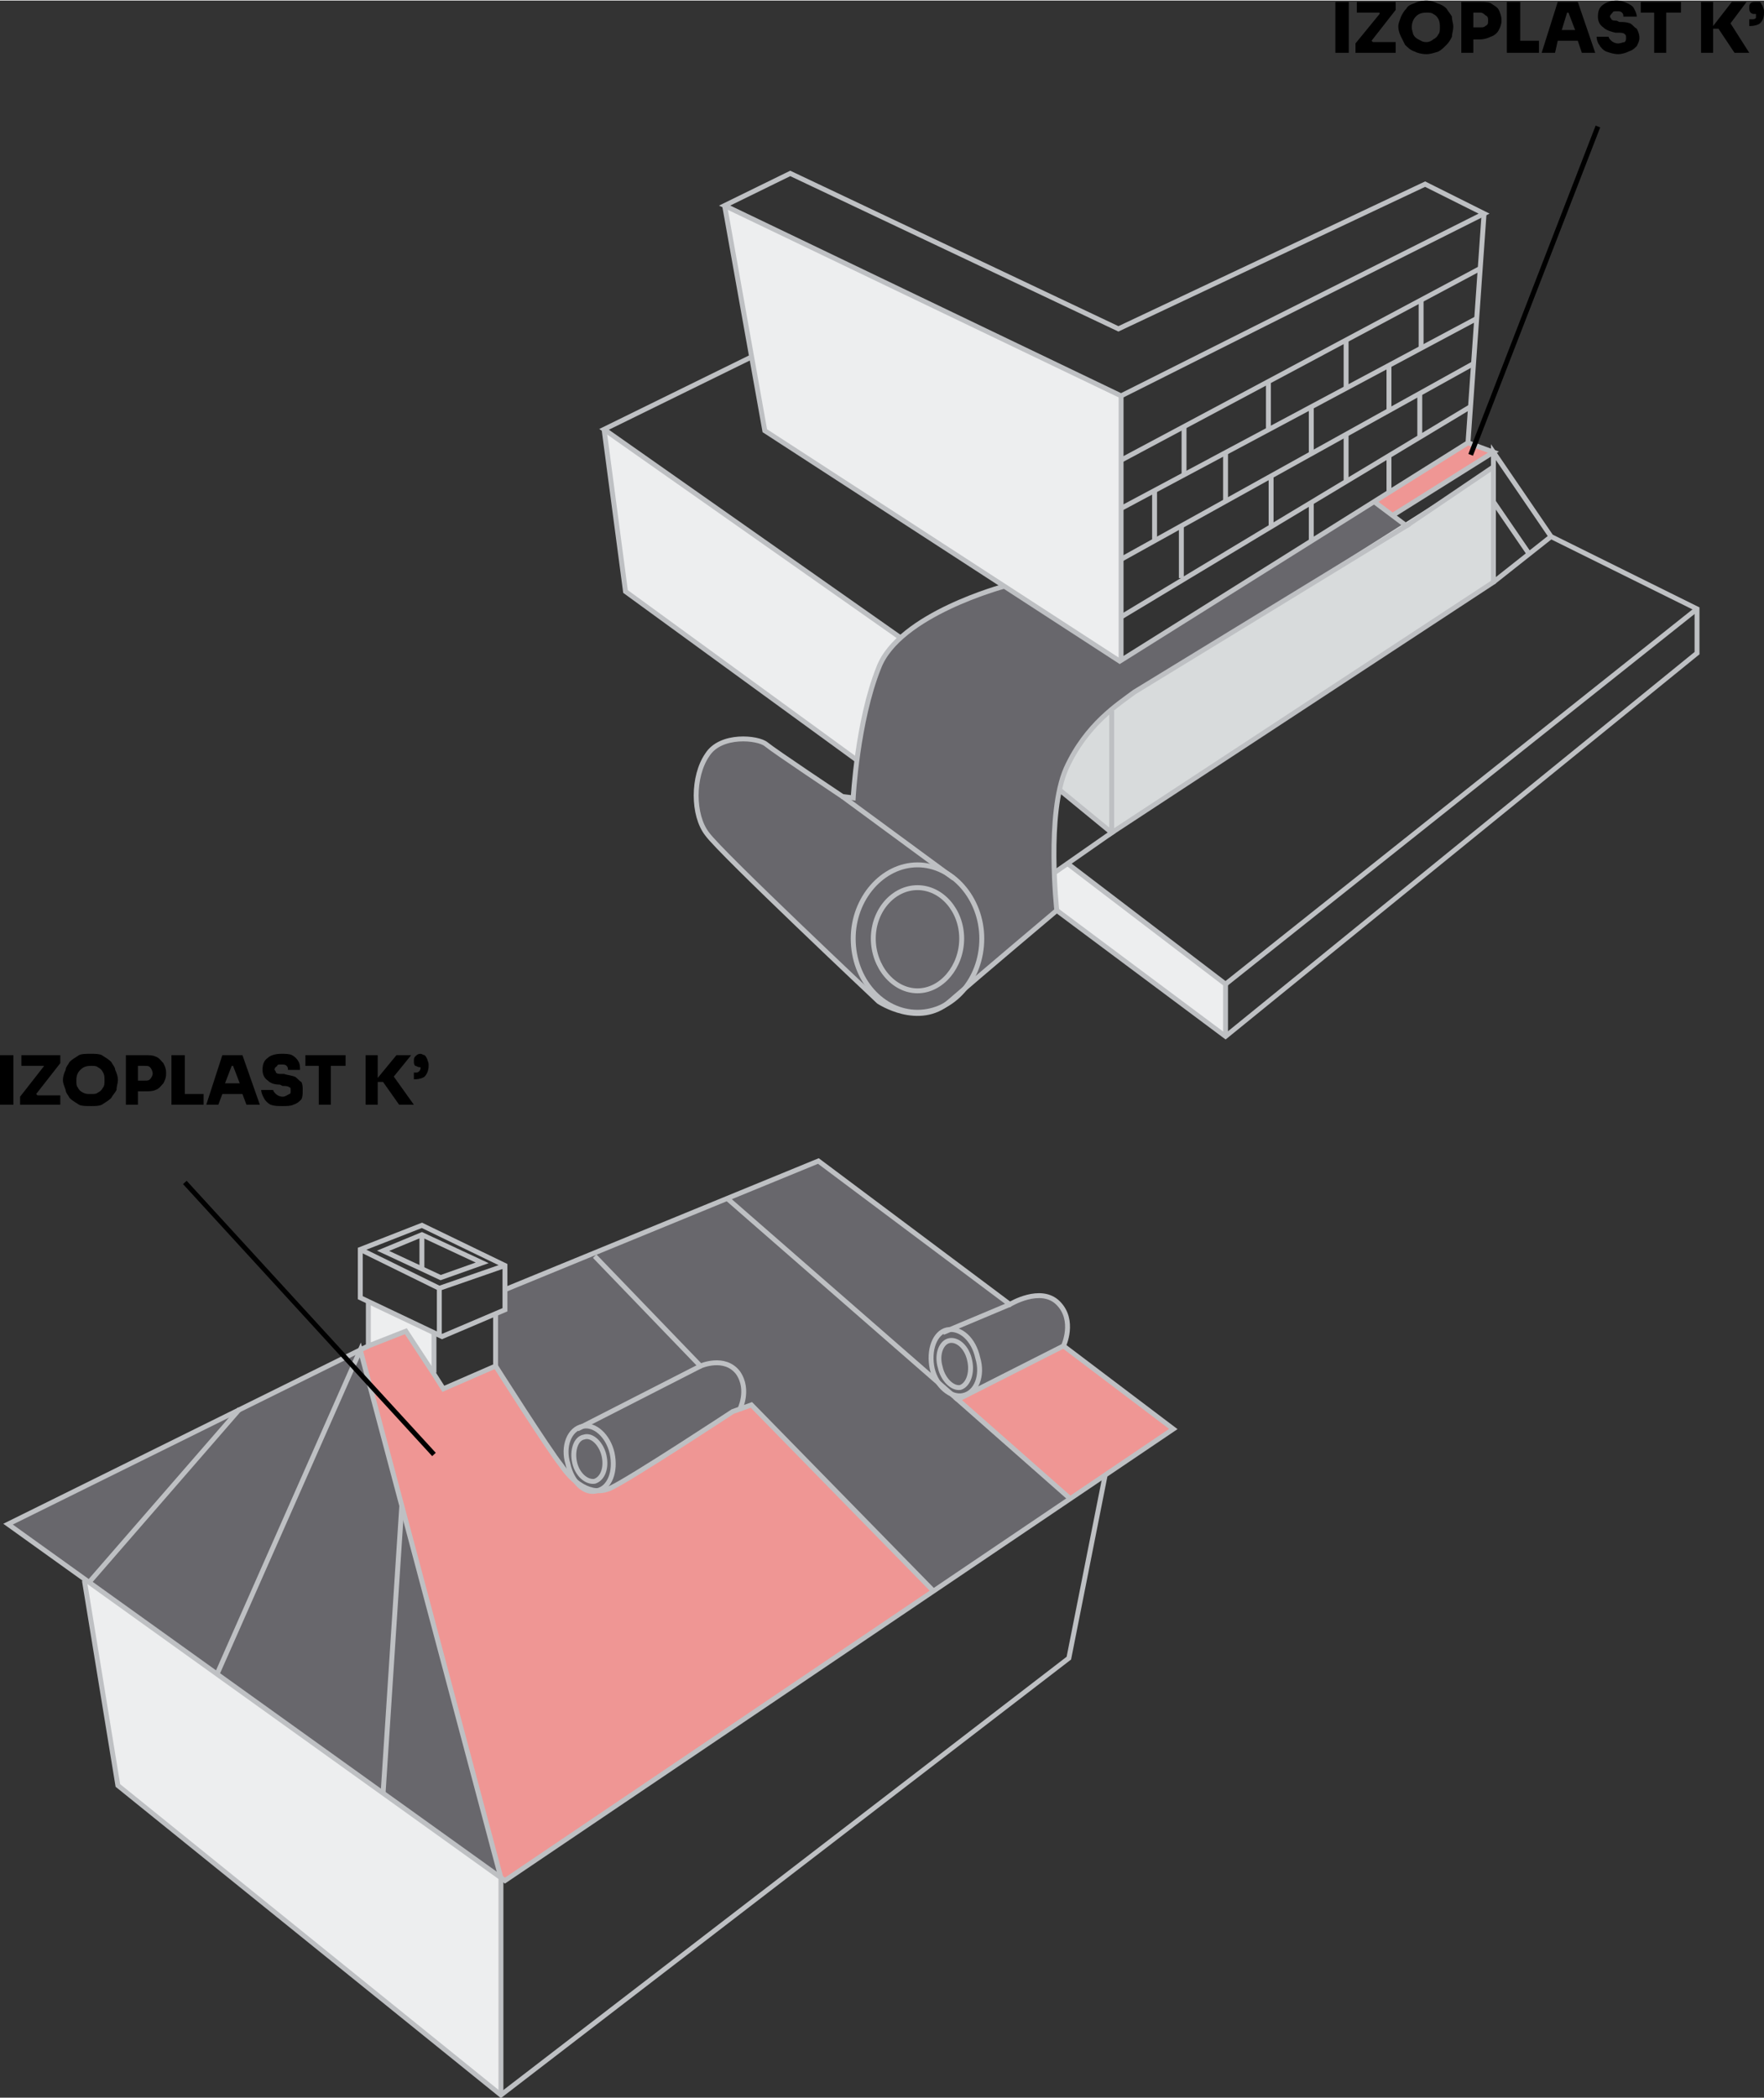<?xml version="1.0" encoding="UTF-8"?>
<svg xmlns="http://www.w3.org/2000/svg" xmlns:xlink="http://www.w3.org/1999/xlink" xml:space="preserve" width="741px" height="881px" version="1.0" style="shape-rendering:geometricPrecision; text-rendering:geometricPrecision; image-rendering:optimizeQuality; fill-rule:evenodd; clip-rule:evenodd" viewBox="0 0 1317 1565">
 <rect x="0" y="0" width="1317" height="1565" fill="#333333" stroke="none"/>
 <defs>
  <style type="text/css">
   
    .str1 {stroke:black;stroke-width:3.663}
    .str0 {stroke:#BEC0C3;stroke-width:3.663}
    .fil5 {fill:none;fill-rule:nonzero}
    .fil4 {fill:black;fill-rule:nonzero}
    .fil0 {fill:#68676C;fill-rule:nonzero}
    .fil3 {fill:#D8DBDC;fill-rule:nonzero}
    .fil1 {fill:#EDEEEF;fill-rule:nonzero}
    .fil2 {fill:#EF9694;fill-rule:nonzero}
   
  </style>
 </defs>
 <g id="Layer_x0020_1">
  <path class="fil0" d="M742 440l7 -2 17 10 70 46 10 -7 180 -113 24 18 -70 43 -114 70 -22 13c0,0 -14,10 -16,12 -2,3 -12,12 -12,12l-10 13 -7 11 -4 9 -4 11 -1 9 -2 7 -1 11 0 13 -1 23 1 10 2 20 -33 28 -26 22 -11 9c0,0 -11,12 -18,14 -6,3 -13,4 -19,3 -7,0 -17,-2 -22,-6 -6,-3 -27,-24 -27,-24l-69 -66 -37 -38c0,0 -6,-9 -7,-22 -1,-13 2,-26 5,-32 4,-6 10,-13 18,-15 9,-1 24,0 27,2 3,2 25,17 25,17l25 17 10 7 7 -1 2 -19 1 -11 2 -15 5 -22 7 -25 8 -15c0,0 16,-17 17,-17 1,0 16,-10 16,-10l10 -5 16 -8 21 -7z"></path>
  <polygon class="fil1" points="541,153 837,295 837,493 571,321 "></polygon>
  <polygon class="fil2" points="1096,330 1115,337 1041,384 1027,373 "></polygon>
  <path class="fil1" d="M451 320l222 156c0,0 -15,10 -20,30 -6,19 -12,53 -12,53l-1 8 -173 -126 -16 -121z"></path>
  <polygon class="fil1" points="797,644 787,651 789,680 915,773 915,734 "></polygon>
  <path class="fil3" d="M1115 348l-272 172c0,0 -18,11 -23,18 -6,8 -16,17 -21,29 -6,13 -8,22 -8,22l39 32 285 -187 0 -86z"></path>
  <path class="fil4" d="M997 39l0 -38 10 0 0 38 -10 0zm15 0l0 -7 18 -22 0 -1 -17 0 0 -8 29 0 0 6 -18 23 1 1 17 0 0 8 -30 0zm53 1c-4,0 -7,-1 -9,-2 -3,-1 -5,-3 -7,-5 -1,-2 -2,-4 -3,-6 -1,-2 -2,-5 -2,-7l0 -1c0,-2 1,-4 2,-7 1,-2 2,-4 4,-6 1,-2 3,-3 6,-4 2,-1 5,-2 9,-2 3,0 6,1 8,2 3,1 5,2 7,4 1,2 3,4 4,6 0,3 1,5 1,7l0 1c0,2 -1,5 -1,7 -1,2 -2,4 -4,6 -2,2 -4,4 -6,5 -3,1 -6,2 -9,2zm0 -9c2,0 4,-1 5,-2 2,-1 3,-2 4,-4 1,-1 1,-3 1,-5 0,-2 0,-4 -1,-6 -1,-2 -2,-3 -4,-4 -1,-1 -3,-1 -5,-1 -4,0 -6,1 -8,3 -2,2 -3,5 -3,8 0,2 1,4 1,5 1,2 2,3 4,4 2,1 3,2 6,2zm26 8l0 -38 14 0c3,0 6,0 8,1 3,2 5,3 6,5 1,2 2,5 2,7l0 1c0,3 -1,5 -2,7 -1,2 -3,4 -6,5 -2,1 -5,2 -8,2l-5 0 0 10 -9 0zm14 -30l-5 0 0 11 5 0c2,0 3,0 4,-1 2,-1 2,-2 2,-4 0,-2 0,-3 -2,-4 -1,-1 -2,-2 -4,-2zm20 30l0 -38 10 0 0 29 14 0 0 9 -24 0zm26 0l12 -38 15 0 13 38 -10 0 -3 -9 -15 0 -2 9 -10 0zm15 -17l10 0 -5 -13 -1 0 -4 13zm42 18c-3,0 -6,-1 -9,-2 -2,-1 -4,-3 -5,-5 -1,-1 -2,-4 -2,-6l9 0c0,1 1,2 2,3 1,1 3,2 5,2 2,0 4,-1 5,-1 1,-1 1,-2 1,-3 0,-2 0,-2 -1,-3 -1,-1 -3,-1 -5,-1l-2 0c-4,-1 -7,-2 -9,-4 -3,-2 -4,-5 -4,-8 0,-4 1,-7 4,-9 3,-2 6,-3 10,-3 3,0 6,1 8,2 2,1 4,2 5,4 1,2 2,4 2,6l-10 0c0,-1 0,-2 -1,-3 -1,-1 -2,-1 -4,-1 -1,0 -3,0 -3,1 -1,1 -2,2 -2,3 0,1 1,1 1,2 1,1 2,1 4,1l2 1c3,0 5,0 8,1 2,1 3,3 5,4 1,2 2,4 2,7 0,2 -1,4 -2,6 -2,2 -3,3 -6,4 -2,1 -5,2 -8,2zm27 -1l0 -30 -10 0 0 -8 30 0 0 8 -11 0 0 30 -9 0zm35 0l0 -38 9 0 0 18 14 -18 11 0 -12 16 14 22 -11 0 -12 -18 -4 0 0 18 -9 0zm36 -20l0 -5 2 0c1,0 2,0 3,-1 0,0 0,-1 0,-3 0,0 0,0 -1,0 -1,0 -2,0 -3,-1 -1,-1 -1,-2 -1,-4 0,-1 0,-2 1,-3 1,-1 2,-1 4,-1 1,0 2,0 3,0 1,1 1,2 2,3 0,1 1,2 1,4l0 1c0,4 -1,6 -3,8 -1,1 -4,2 -7,2l-1 0z"></path>
  <polygon class="fil5 str0" points="541,153 837,295 1108,159 1064,137 835,245 590,129 "></polygon>
  <polyline class="fil5 str0" points="541,153 571,321 836,493 1096,330 1108,159 "></polyline>
  <line class="fil5 str0" x1="837" y1="295" x2="837" y2="493"></line>
  <line class="fil5 str0" x1="837" y1="343" x2="1105" y2="200"></line>
  <line class="fil5 str0" x1="837" y1="460" x2="1098" y2="303"></line>
  <line class="fil5 str0" x1="837" y1="417" x2="1100" y2="271"></line>
  <line class="fil5 str0" x1="837" y1="379" x2="1103" y2="237"></line>
  <line class="fil5 str0" x1="1061" y1="223" x2="1061" y2="259"></line>
  <line class="fil5 str0" x1="1005" y1="253" x2="1005" y2="289"></line>
  <line class="fil5 str0" x1="947" y1="284" x2="947" y2="320"></line>
  <line class="fil5 str0" x1="884" y1="318" x2="884" y2="354"></line>
  <line class="fil5 str0" x1="862" y1="366" x2="862" y2="403"></line>
  <line class="fil5 str0" x1="915" y1="337" x2="915" y2="374"></line>
  <line class="fil5 str0" x1="979" y1="303" x2="979" y2="339"></line>
  <line class="fil5 str0" x1="1037" y1="272" x2="1037" y2="307"></line>
  <line class="fil5 str0" x1="1060" y1="293" x2="1060" y2="325"></line>
  <line class="fil5 str0" x1="1005" y1="324" x2="1005" y2="359"></line>
  <line class="fil5 str0" x1="949" y1="355" x2="949" y2="393"></line>
  <line class="fil5 str0" x1="882" y1="392" x2="882" y2="431"></line>
  <line class="fil5 str0" x1="979" y1="375" x2="979" y2="403"></line>
  <line class="fil5 str0" x1="1037" y1="340" x2="1037" y2="367"></line>
  <path class="fil5 str0" d="M750 437c0,0 -79,21 -94,61 -16,40 -19,97 -19,97l-8 -1c0,0 -51,-34 -57,-39 -6,-5 -34,-8 -44,8 -11,16 -11,45 0,59 10,14 128,125 128,125 0,0 30,20 53,0 23,-20 80,-68 80,-68 0,0 -8,-72 7,-106 15,-33 39,-48 51,-57 13,-8 203,-124 203,-124l-24 -18"></path>
  <polyline class="fil5 str0" points="561,266 451,320 673,476 "></polyline>
  <polyline class="fil5 str0" points="451,320 467,441 640,567 "></polyline>
  <polyline class="fil5 str0" points="789,679 915,773 1267,487 1267,454 1158,400 1115,337 1115,434 830,621 830,530 "></polyline>
  <polyline class="fil5 str0" points="787,651 830,621 791,589 "></polyline>
  <polyline class="fil5 str0" points="797,644 915,734 1267,454 "></polyline>
  <line class="fil5 str0" x1="915" y1="773" x2="915" y2="734"></line>
  <polyline class="fil5 str0" points="1040,384 1115,337 1096,330 "></polyline>
  <line class="fil5 str0" x1="1050" y1="392" x2="1115" y2="348"></line>
  <line class="fil5 str0" x1="1115" y1="434" x2="1158" y2="400"></line>
  <line class="fil5 str0" x1="1141" y1="412" x2="1115" y2="374"></line>
  <path class="fil5 str0" d="M733 700c0,31 -22,55 -48,55 -26,0 -48,-24 -48,-55 0,-30 22,-55 48,-55 26,0 48,25 48,55z"></path>
  <path class="fil5 str0" d="M718 700c0,21 -15,39 -33,39 -18,0 -33,-18 -33,-39 0,-21 15,-38 33,-38 18,0 33,17 33,38z"></path>
  <line class="fil5 str0" x1="629" y1="594" x2="712" y2="655"></line>
  <line class="fil5 str1" x1="1098" y1="339" x2="1193" y2="94"></line>
  <path class="fil4" d="M0 824l0 -37 10 0 0 37 -10 0zm15 0l0 -6 18 -23 0 0 -17 0 0 -8 29 0 0 6 -18 23 1 1 17 0 0 7 -30 0zm53 1c-4,0 -7,0 -9,-1 -3,-2 -5,-3 -7,-5 -1,-2 -3,-4 -3,-6 -1,-3 -2,-5 -2,-7l0 -1c0,-2 1,-5 2,-7 0,-2 2,-4 3,-6 2,-2 4,-3 7,-5 2,-1 5,-1 9,-1 3,0 6,0 8,1 3,2 5,3 7,5 1,2 3,4 3,6 1,2 2,5 2,7l0 1c0,2 -1,4 -1,7 -1,2 -3,4 -4,6 -2,2 -4,3 -7,5 -2,1 -5,1 -8,1zm0 -9c2,0 4,0 5,-1 2,-1 3,-2 4,-4 1,-1 1,-3 1,-5 0,-3 0,-4 -1,-6 -1,-2 -2,-3 -4,-4 -1,-1 -3,-1 -5,-1 -4,0 -6,1 -8,3 -2,2 -3,4 -3,8 0,2 0,4 1,5 1,2 2,3 4,4 2,1 3,1 6,1zm26 8l0 -37 14 0c3,0 6,0 8,1 3,1 4,3 6,5 1,2 2,4 2,7l0 1c0,3 -1,5 -2,7 -2,2 -3,4 -6,5 -2,1 -5,1 -8,1l-5 0 0 10 -9 0zm14 -29l-5 0 0 11 5 0c2,0 3,0 4,-1 1,-1 2,-3 2,-4 0,-2 -1,-4 -2,-5 -1,-1 -2,-1 -4,-1zm20 29l0 -37 10 0 0 29 14 0 0 8 -24 0zm26 0l12 -37 15 0 13 37 -10 0 -3 -8 -15 0 -3 8 -9 0zm14 -16l11 0 -5 -13 -1 0 -5 13zm43 17c-4,0 -6,0 -9,-1 -2,-1 -4,-3 -5,-5 -1,-2 -2,-4 -2,-6l9 0c0,1 1,2 2,3 1,1 3,2 5,2 2,0 3,-1 5,-2 1,0 1,-1 1,-3 0,-1 0,-2 -1,-2 -1,-1 -3,-1 -5,-1l-2 -1c-4,0 -7,-1 -9,-3 -3,-2 -4,-5 -4,-8 0,-4 1,-7 4,-9 2,-2 6,-3 10,-3 3,0 6,0 8,1 2,1 4,3 5,5 1,2 1,4 1,6l-9 0c0,-1 0,-2 -1,-3 -1,-1 -2,-1 -4,-1 -2,0 -3,0 -3,1 -1,1 -2,1 -2,3 0,0 1,1 1,2 1,1 2,1 4,1l2 0c3,1 5,1 8,2 2,1 3,3 5,4 1,2 1,4 1,6 0,3 0,5 -1,7 -2,2 -3,3 -6,4 -2,1 -5,1 -8,1zm27 -1l0 -29 -10 0 0 -8 30 0 0 8 -11 0 0 29 -9 0zm35 0l0 -37 9 0 0 17 14 -17 11 0 -13 16 15 21 -11 0 -12 -17 -4 0 0 17 -9 0zm36 -19l0 -5 2 0c1,0 2,-1 2,-1 1,-1 1,-2 1,-3 0,0 0,0 -1,0 -1,0 -2,-1 -3,-1 -1,-1 -1,-2 -1,-4 0,-1 0,-2 1,-3 1,-1 2,-2 4,-2 1,0 2,1 3,1 1,1 1,1 2,3 0,1 1,2 1,4l0 1c0,3 -1,6 -3,8 -1,1 -4,2 -7,2l-1 0z"></path>
  <polygon class="fil1" points="64,1179 88,1332 374,1563 374,1401 "></polygon>
  <polygon class="fil1" points="275,971 275,1004 303,993 323,1024 324,994 "></polygon>
  <polygon class="fil0" points="269,1007 6,1137 374,1401 "></polygon>
  <path class="fil0" d="M370 1019l49 74 7 10 10 7 12 2 6 -1 5 -2 88 -56 15 -4 135 137 102 -68 -84 -74 79 -40c0,0 3,-8 3,-12 1,-5 -2,-14 -4,-17 -3,-3 -8,-8 -13,-8 -4,-1 -14,0 -18,2 -4,1 -9,4 -9,4l-142 -107 -234 96 1 14 -8 3 0 40z"></path>
  <path class="fil2" d="M268 1007l35 -14 28 43 39 -17 32 49c0,0 8,13 13,20 4,6 9,12 14,16 5,5 9,7 14,8 4,0 7,0 11,-1 5,-2 26,-15 26,-15l67 -43 14 -5 136 139 -319 216 -4 -2 -19 -70 -87 -324z"></path>
  <polygon class="fil2" points="715,1044 799,1118 876,1066 794,1004 "></polygon>
  <polygon class="fil5 str0" points="269,932 269,968 330,997 377,977 377,944 315,914 "></polygon>
  <polyline class="fil5 str0" points="269,932 328,961 377,944 328,961 328,997 "></polyline>
  <polygon class="fil5 str0" points="286,933 329,953 360,942 315,921 "></polygon>
  <polyline class="fil5 str0" points="275,971 275,1004 303,993 324,1025 331,1036 370,1019 370,979 "></polyline>
  <line class="fil5 str0" x1="315" y1="921" x2="315" y2="946"></line>
  <path class="fil5 str0" d="M275 1004l-269 133 371 266 499 -337 -82 -62c0,0 9,-19 -4,-32 -13,-13 -36,1 -36,1l-143 -107 -234 96"></path>
  <polyline class="fil5 str0" points="825,1101 798,1237 374,1563 88,1332 63,1179 "></polyline>
  <path class="fil5 str0" d="M370 1019c0,0 40,63 49,74 8,12 22,24 37,17 15,-7 91,-57 91,-57l14 -5 136 139"></path>
  <polyline class="fil5 str0" points="799,1118 715,1044 794,1004 "></polyline>
  <line class="fil5 str0" x1="543" y1="894" x2="715" y2="1044"></line>
  <path class="fil5 str0" d="M444 937l79 82c0,0 18,-8 28,5 9,13 1,28 1,28"></path>
  <polyline class="fil5 str0" points="162,1249 269,1007 374,1401 374,1563 "></polyline>
  <line class="fil5 str0" x1="286" y1="1338" x2="300" y2="1123"></line>
  <line class="fil5 str0" x1="66" y1="1181" x2="179" y2="1051"></line>
  <path class="fil5 str0" d="M457 1084c3,14 -2,26 -11,28 -9,3 -19,-6 -22,-20 -4,-13 1,-26 11,-28 9,-2 19,7 22,20z"></path>
  <path class="fil5 str0" d="M730 1013c4,13 -1,26 -11,28 -9,2 -20,-7 -23,-20 -3,-14 2,-27 11,-29 10,-2 20,7 23,21z"></path>
  <path class="fil5 str0" d="M724 1015c2,9 -1,18 -7,20 -6,1 -13,-6 -15,-15 -3,-10 1,-19 7,-20 6,-1 13,5 15,15z"></path>
  <path class="fil5 str0" d="M451 1086c2,9 -1,17 -7,19 -6,1 -13,-5 -15,-14 -2,-9 1,-18 7,-19 6,-2 13,5 15,14z"></path>
  <line class="fil5 str0" x1="523" y1="1019" x2="431" y2="1066"></line>
  <line class="fil5 str0" x1="754" y1="973" x2="704" y2="994"></line>
  <line class="fil5 str0" x1="324" y1="994" x2="324" y2="1024"></line>
  <line class="fil5 str1" x1="324" y1="1085" x2="138" y2="882"></line>
 </g>
</svg>
